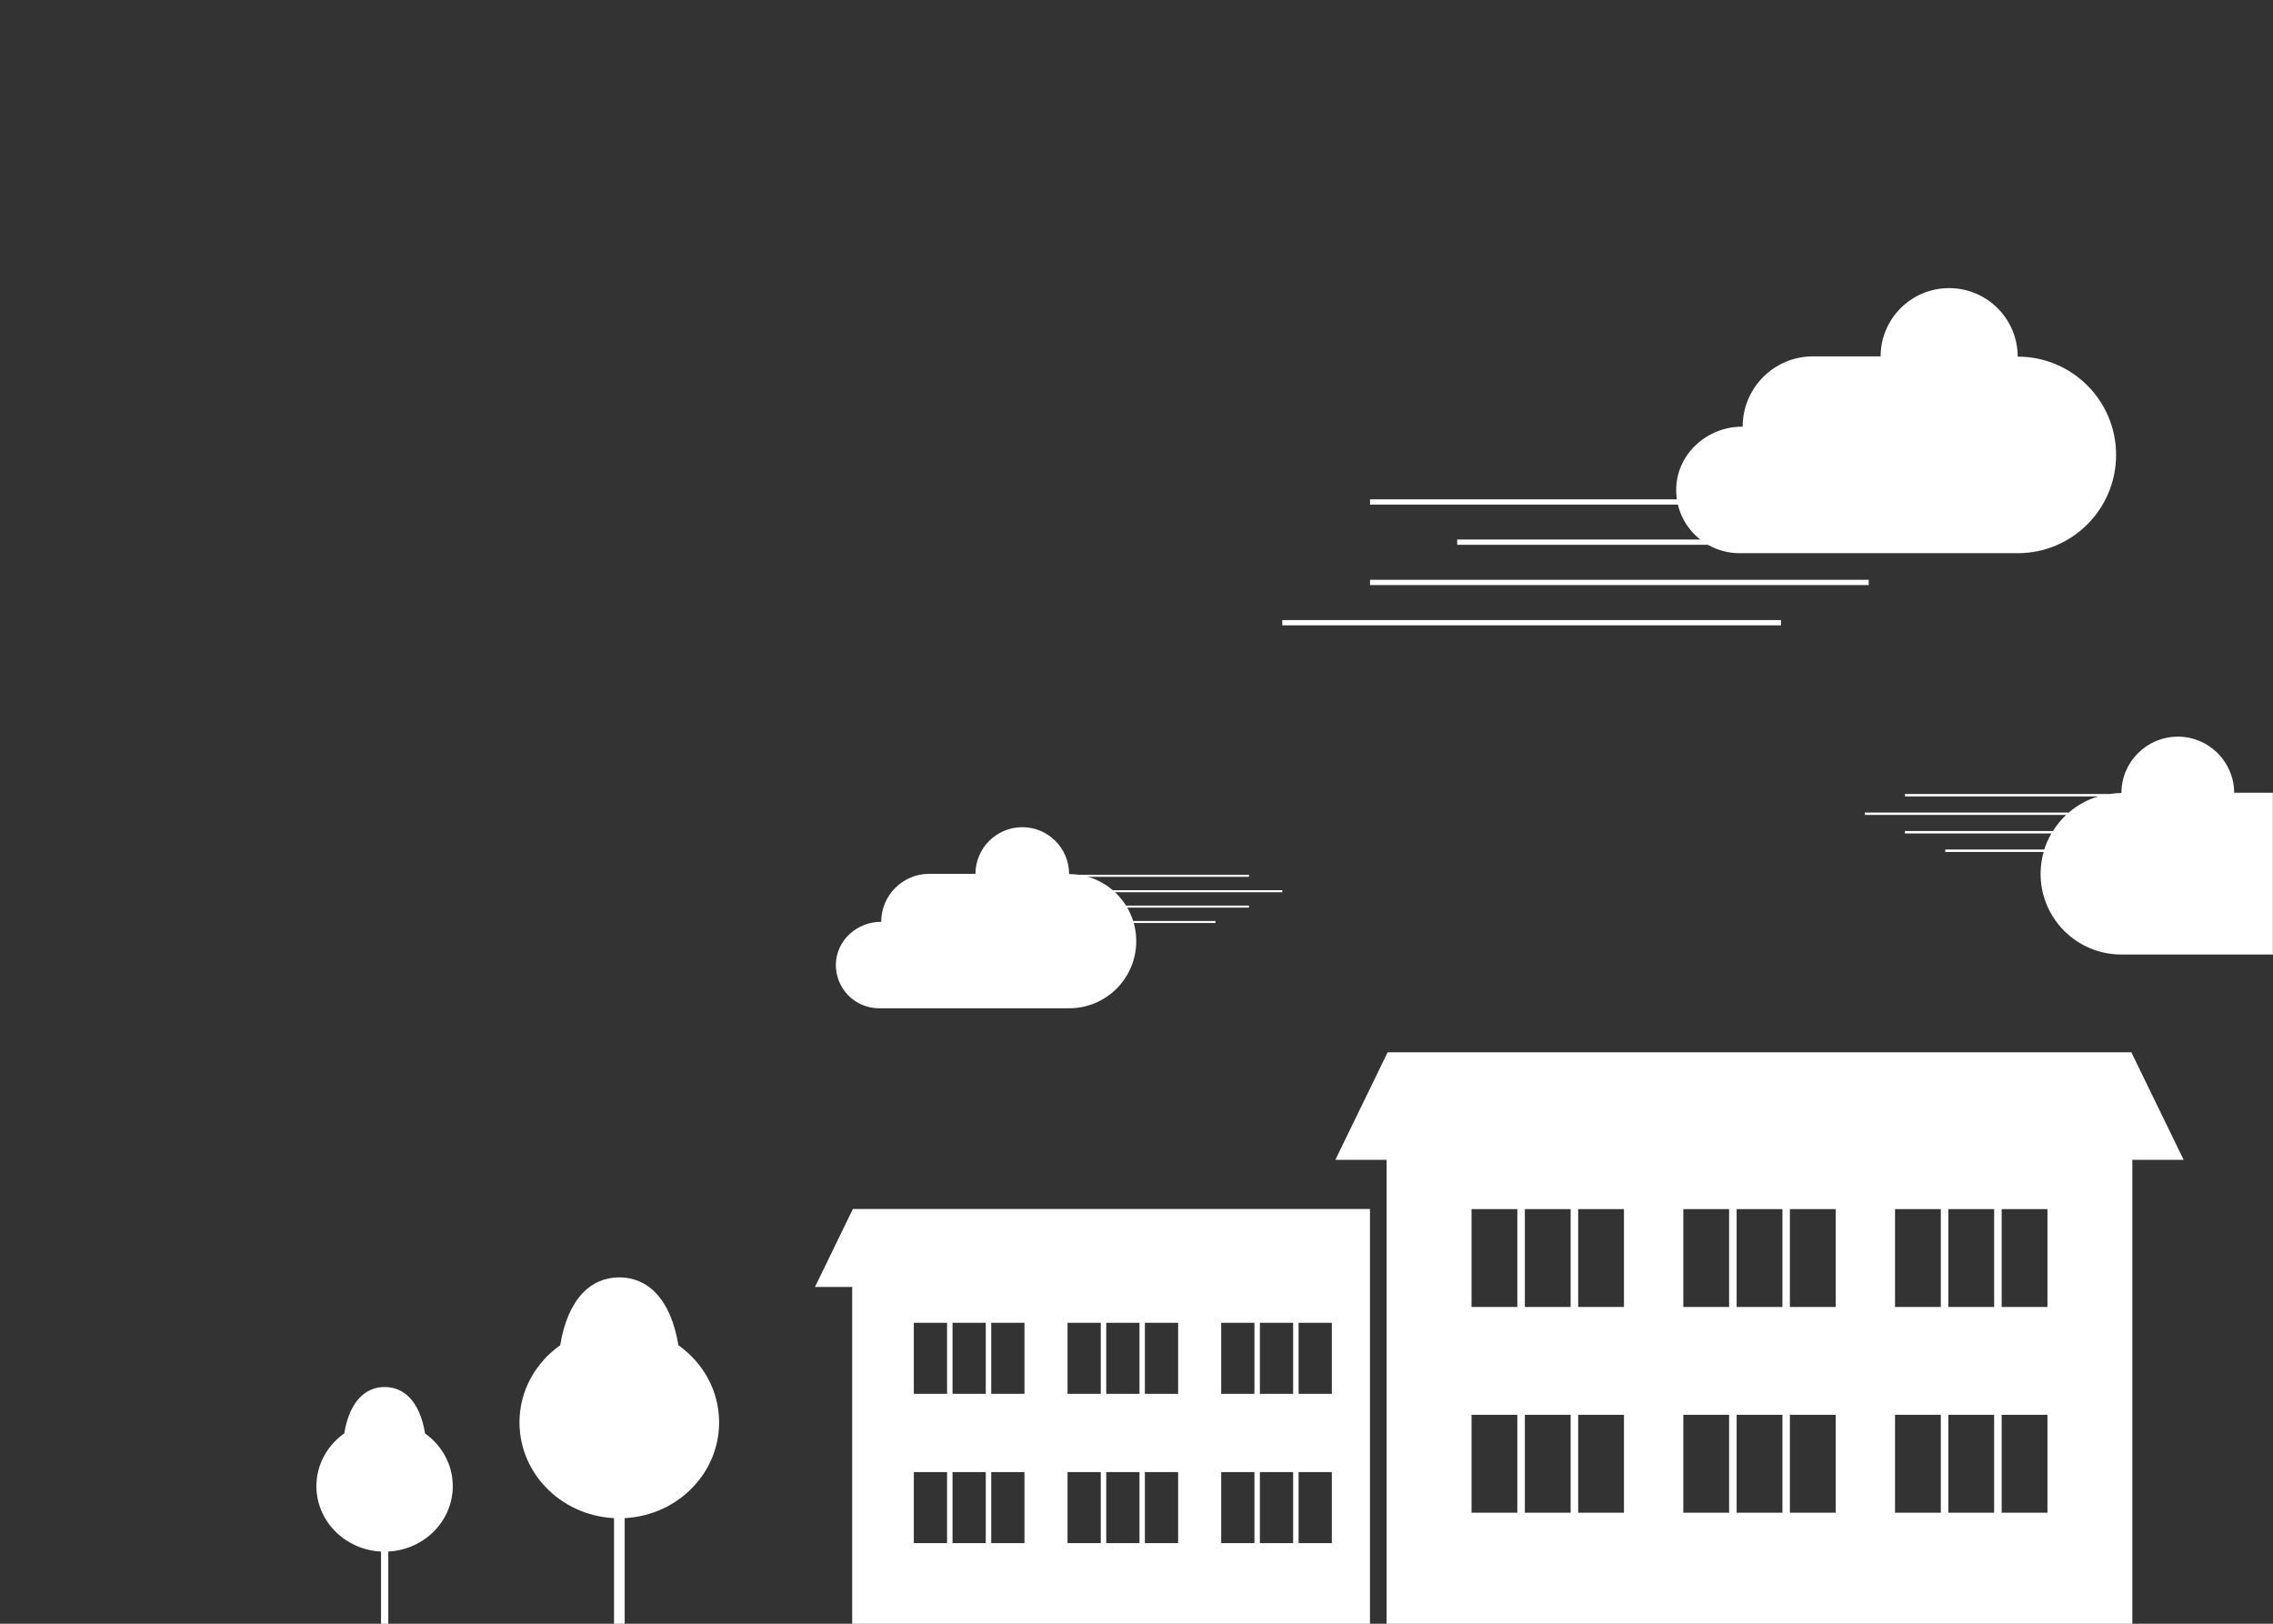 <?xml version="1.0" encoding="UTF-8"?>
<svg id="Layer_1" data-name="Layer 1" xmlns="http://www.w3.org/2000/svg" viewBox="0 0 350 250">
  <rect x="0" y="0" width="350" height="250" fill="#333333" stroke="none"/>
  <defs>
    <style>
      .cls-1 {
        fill: #fff;
        stroke-width: 0px;
      }
    </style>
  </defs>
  <g>
    <rect class="cls-1" x="94.55" y="220.16" width="1.64" height="29.84"/>
    <path class="cls-1" d="M104.46,207.12c-1.2-7.29-4.82-10.45-9.1-10.45s-7.9,3.16-9.1,10.45c-3.8,2.69-6.27,7-6.27,11.88,0,8.15,6.88,14.76,15.37,14.76s15.37-6.61,15.37-14.76c0-4.88-2.47-9.19-6.27-11.88Z"/>
  </g>
  <path class="cls-1" d="M310.71,54.92s-.01,0-.02,0h0c0-5.83-4.73-10.56-10.56-10.56s-10.53,4.7-10.55,10.51h-10.42c-5.98,0-10.82,4.85-10.82,10.82h-.08c-5.33,0-9.99,4.11-10.15,9.44-.17,5.52,4.26,10.04,9.74,10.04h42.86s0,0,0,0c8.35,0,15.13-6.77,15.13-15.13,0-8.35-6.77-15.13-15.13-15.13Z"/>
  <g>
    <rect class="cls-1" x="210.96" y="76.88" width="76.79" height=".81"/>
    <rect class="cls-1" x="224.38" y="83.07" width="76.79" height=".81"/>
    <rect class="cls-1" x="210.96" y="89.27" width="76.79" height=".81"/>
    <rect class="cls-1" x="197.45" y="95.47" width="76.79" height=".81"/>
  </g>
  <path class="cls-1" d="M328.19,162.02h-114.52l-8.05,16.55h7.89v71.43h114.83v-71.43h7.9l-8.05-16.55ZM233.64,232.9h-7.05v-15.07h7.05v15.07ZM233.64,201.23h-7.05v-15.07h7.05v15.07ZM241.85,232.9h-7.05v-15.07h7.05v15.07ZM241.85,201.23h-7.05v-15.07h7.05v15.07ZM250.06,232.9h-7.05v-15.07h7.05v15.07ZM250.06,201.23h-7.05v-15.07h7.05v15.07ZM266.25,232.9h-7.05v-15.07h7.05v15.07ZM266.25,201.23h-7.05v-15.07h7.05v15.07ZM274.46,232.9h-7.05v-15.07h7.05v15.07ZM274.46,201.23h-7.05v-15.07h7.05v15.07ZM282.66,232.9h-7.05v-15.07h7.05v15.07ZM282.66,201.23h-7.05v-15.07h7.05v15.07ZM298.85,232.9h-7.05v-15.07h7.05v15.07ZM298.85,201.23h-7.05v-15.07h7.05v15.07ZM307.06,232.9h-7.05v-15.07h7.05v15.07ZM307.06,201.23h-7.05v-15.07h7.05v15.07ZM315.27,232.9h-7.05v-15.07h7.05v15.07ZM315.27,201.23h-7.05v-15.07h7.05v15.07Z"/>
  <path class="cls-1" d="M131.22,247.19v2.81h79.73v-63.86h-79.62l-5.84,12.01h5.73v49.04ZM199.96,203.66h5.12v10.94h-5.12v-10.94ZM199.96,226.65h5.12v10.94h-5.12v-10.94ZM194,203.66h5.12v10.94h-5.12v-10.94ZM194,226.65h5.12v10.94h-5.12v-10.94ZM188.04,203.66h5.12v10.94h-5.12v-10.94ZM188.04,226.65h5.12v10.94h-5.12v-10.94ZM176.29,203.66h5.12v10.94h-5.12v-10.94ZM176.29,226.65h5.12v10.94h-5.12v-10.94ZM170.34,203.66h5.12v10.94h-5.12v-10.94ZM170.34,226.65h5.12v10.94h-5.12v-10.94ZM164.38,203.66h5.12v10.94h-5.12v-10.94ZM164.38,226.65h5.12v10.94h-5.12v-10.94ZM152.63,203.66h5.12v10.94h-5.12v-10.94ZM152.63,226.65h5.12v10.94h-5.12v-10.94ZM146.67,203.66h5.12v10.94h-5.12v-10.94ZM146.67,226.65h5.12v10.94h-5.12v-10.94ZM140.71,203.66h5.12v10.94h-5.12v-10.94ZM140.71,226.65h5.12v10.94h-5.12v-10.94Z"/>
  <g>
    <rect class="cls-1" x="58.67" y="229.6" width="1.12" height="20.4"/>
    <path class="cls-1" d="M65.45,220.69c-.82-4.98-3.29-7.14-6.22-7.14s-5.4,2.16-6.22,7.14c-2.59,1.84-4.29,4.78-4.29,8.12,0,5.57,4.7,10.09,10.5,10.09s10.5-4.52,10.5-10.09c0-3.33-1.69-6.28-4.29-8.12Z"/>
  </g>
  <path class="cls-1" d="M164.63,134.57s0,0-.01,0h0c0-3.98-3.23-7.21-7.21-7.21s-7.19,3.21-7.21,7.18h-7.12c-4.08,0-7.39,3.31-7.39,7.39h-.05c-3.64,0-6.82,2.81-6.93,6.45-.11,3.77,2.91,6.86,6.65,6.86h29.27s0,0,0,0c5.71,0,10.33-4.63,10.33-10.33s-4.63-10.33-10.33-10.33Z"/>
  <g>
    <rect class="cls-1" x="162.96" y="134.69" width="29.36" height=".31"/>
    <rect class="cls-1" x="168.09" y="137.06" width="29.36" height=".31"/>
    <rect class="cls-1" x="162.96" y="139.43" width="29.36" height=".31"/>
    <rect class="cls-1" x="157.8" y="141.8" width="29.36" height=".31"/>
  </g>
  <path class="cls-1" d="M350,122.05h-5.98c-.02-4.77-3.9-8.63-8.68-8.63s-8.68,3.89-8.68,8.68h0s0,0-.01,0c-.63,0-1.24.06-1.84.15h-31.48v.37h29.75c-1.69.5-3.22,1.36-4.52,2.48h-31.41v.37h31c-.78.73-1.46,1.56-2.04,2.48h-22.79v.37h22.56c-.45.78-.83,1.6-1.1,2.48h-15.25v.37h15.15c-.3,1.07-.47,2.19-.47,3.36,0,6.87,5.57,12.43,12.43,12.43,0,0,0,0,0,0h23.34s0-24.91,0-24.91Z"/>
</svg>
